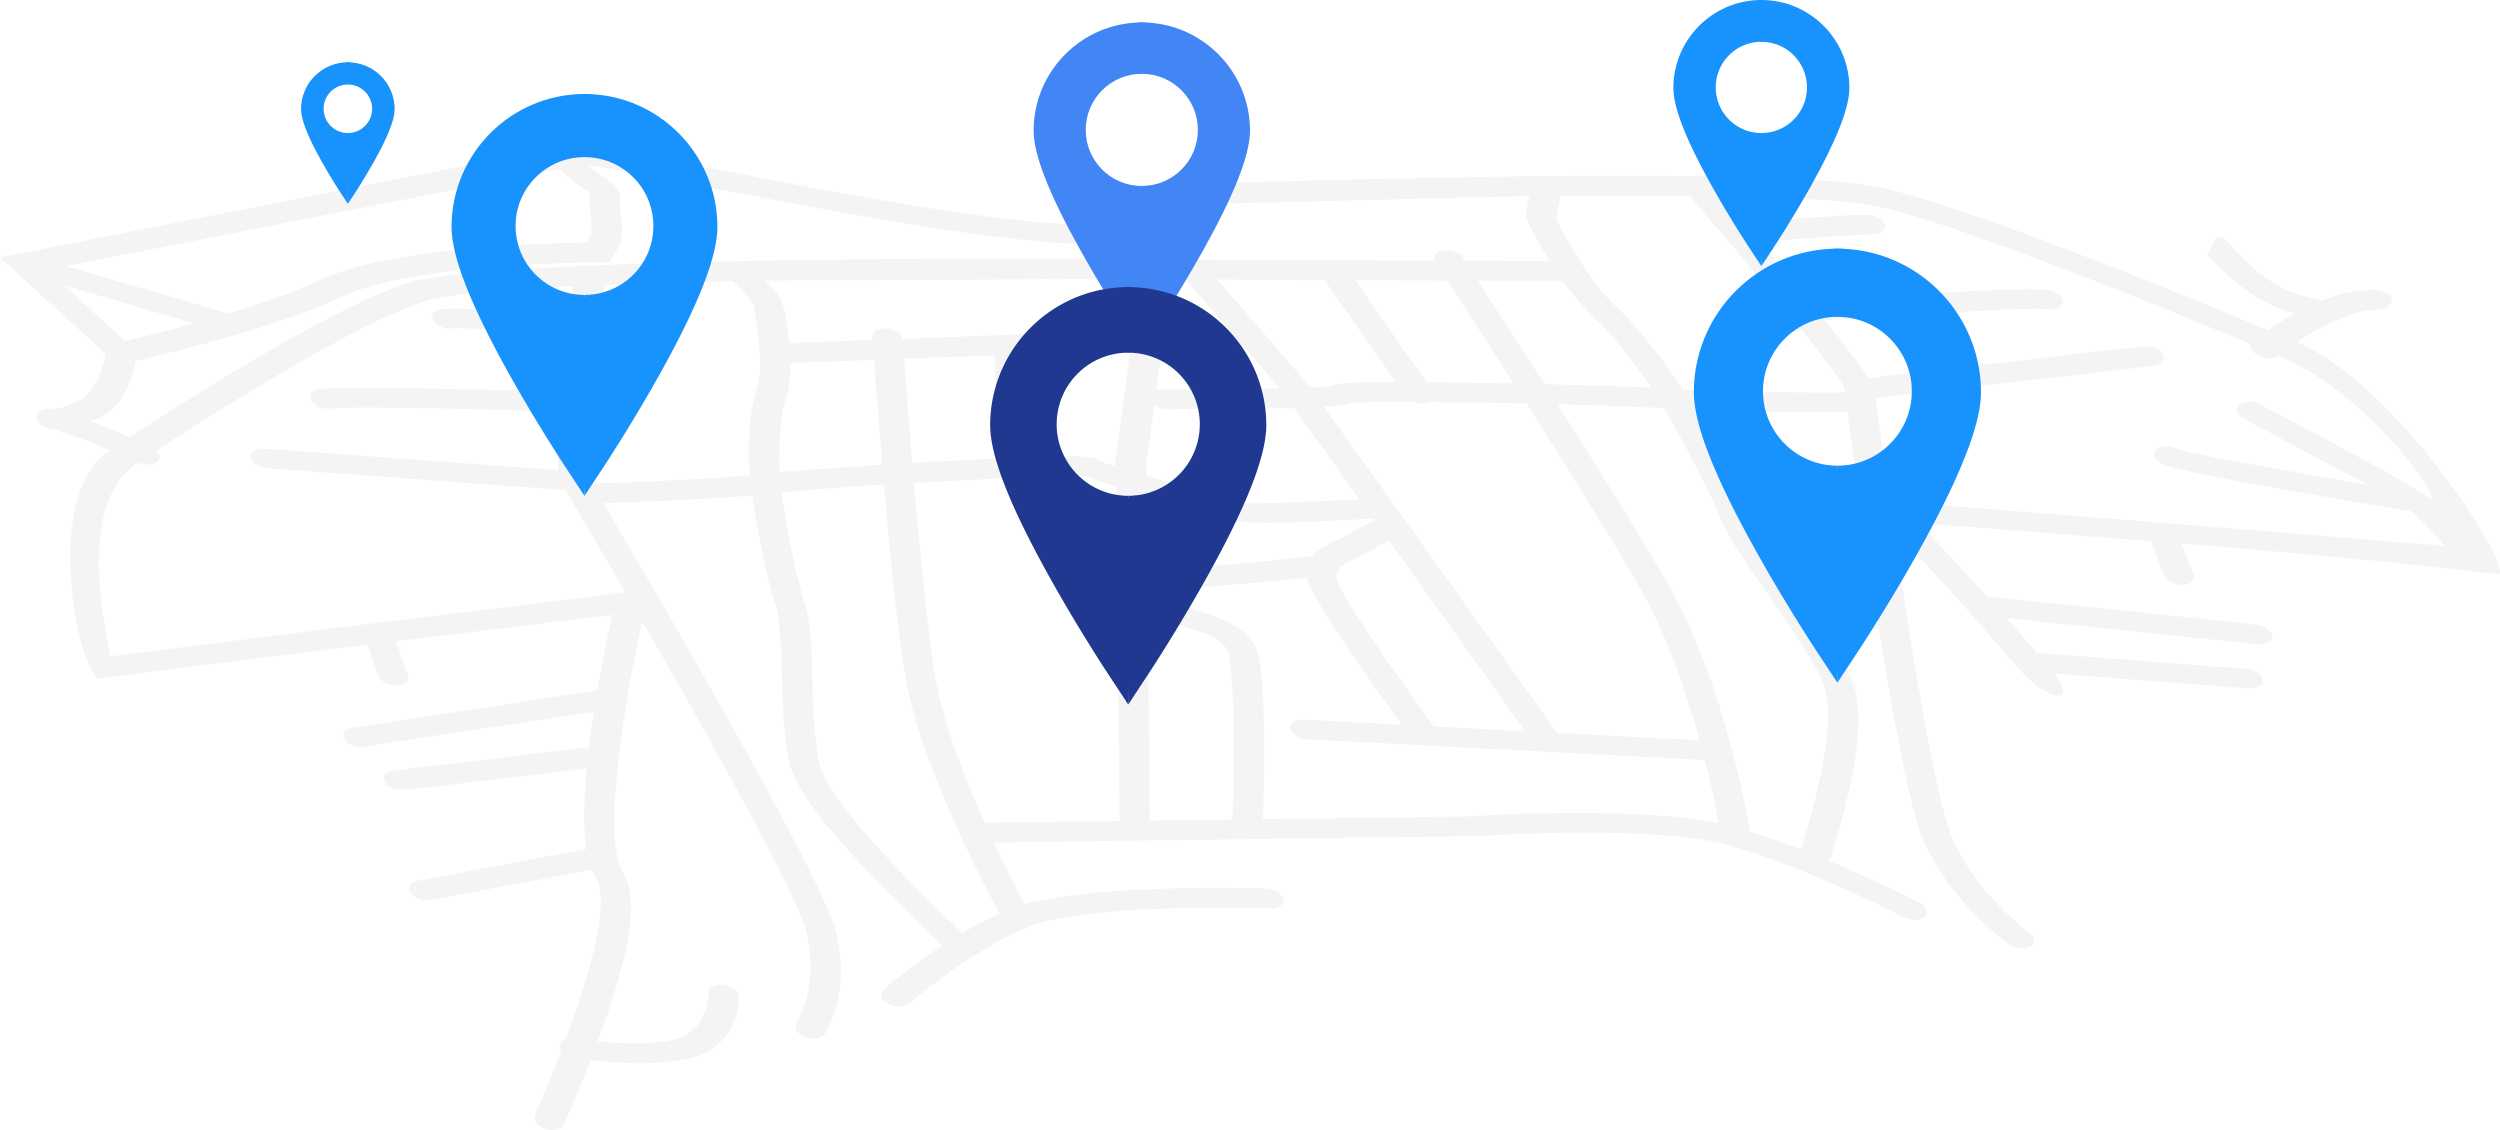 <svg xmlns="http://www.w3.org/2000/svg" width="802.959" height="362.864"><path d="M708.98 81.912c3.756 4.137 13.84 14.33 24.8 17.7l3.426 1.013a98.88 98.88 0 0 0-8.782 5.432c-45.927-19.178-100.01-40.392-123.427-45.595l-1.944-.4c-38.757-7.65-224.28-.778-232.157-.483-.1 0-.18.022-.275.03s-.18 0-.268.014c-.063.008-.114.026-.175.035-.162.025-.314.056-.464.092a6.27 6.27 0 0 0-.383.1c-.122.037-.256.093-.378.145a3.33 3.33 0 0 0-.339.16 3.2 3.2 0 0 0-.3.187c-.095.064-.187.133-.274.208-.078.072-.152.148-.22.23s-.133.158-.192.243-.1.174-.142.266-.078.18-.107.274-.043.19-.053.288a1.93 1.93 0 0 0-.018.306 2.11 2.11 0 0 0 .038.3c.02.113.047.224.083.333.016.045.016.087.034.132.04.09.086.176.136.26.02.037.025.073.047.1 2.18 3.735.87 5.287-.306 6.13-3.683 2.64-15.9 4.734-53.192-.276-26.975-3.624-58.658-9.808-84.116-14.777-40.912-7.985-48.46-9.22-51.775-6.918-.07.05-.108.113-.172.166L-.002 82.657l33.91 30.99c-.854 5.135-3.724 12.9-8.717 15.1-2.487 1.163-5.068 2.112-7.716 2.836-6.253-1.734-7.624 4.275-2.95 5.544.644.368 1.34.638 2.063.8a4.15 4.15 0 0 0 .168.035 8.7 8.7 0 0 0 1.171.15c6.026 1.847 12.265 4.257 17.4 6.425-22.908 15.1-9.26 74.518-3.015 73.448 3.146-.54 20.728-2.88 85.8-10.89l3.346 9.91c.46 1.36 2.137 2.5 4.1 2.945.57.127 1.15.2 1.733.187 2.627-.022 4.278-1.458 3.687-3.208l-3.7-10.96 69.346-8.468a524.32 524.32 0 0 0-4.763 24.228l-79.555 12.18c-2.21.68-2.75 2.54-1.212 4.153.922.892 2.082 1.5 3.34 1.75 1.083.256 2.21.25 3.29-.017 3.277-.727 42.876-6.66 73-11.114a345.85 345.85 0 0 0-1.567 11.353l-62.163 7.378a5.97 5.97 0 0 0-1.56.247c-2.036.626-2.69 2.272-1.512 3.82.79 1.04 1.936 1.75 3.218 2a17.98 17.98 0 0 0 5.693-.059l7.477-.866 22.568-2.68 25.55-3.068c-.914 9.74-1.158 18.966-.095 25.9l-54.3 10.223c-2.4.452-3.358 2.2-2.137 3.882.938 1.13 2.243 1.897 3.688 2.164a7.24 7.24 0 0 0 2.869.079l51.615-9.716c.32.782.712 1.533 1.17 2.243 2.556 3.864 4.13 15.73-9.506 52.063a2.65 2.65 0 0 0-2.079 1.99c-.058.677.163 1.348.613 1.857-2.015 5.214-4.32 10.893-6.963 17.1a34.6 34.6 0 0 0-1.634 4.045c-.348 1.644 1.517 3.447 4.172 4.037l.03.007c2.626.573 5.037-.254 5.45-1.85.116-.34.754-1.84 1.43-3.424q3.848-9.024 6.934-16.963c7.337.938 20.538 2.007 31.4-.48 16.847-3.855 16.28-19.32 16.248-19.976-.084-1.723-2.33-3.367-5.028-3.68s-4.806.836-4.72 2.56c.007.124.283 12.4-11.343 15.062-7.916 1.81-17.773 1.272-24.294.57 10.776-28.957 13.352-46.436 8.142-54.31a13.98 13.98 0 0 1-1.721-4.461 2.23 2.23 0 0 0-.141-.632c-1.464-7.048-1.024-18.538.44-31.368a1.84 1.84 0 0 0 .031-.256c.66-5.737 1.522-11.73 2.508-17.71a1.9 1.9 0 0 0 .125-.768 485.63 485.63 0 0 1 4.946-25.4c31.657 54.895 50.267 90.03 52.54 99.236 4.57 18.505-2.933 29.7-3 29.814-1.013 1.45.19 3.42 2.685 4.4a7.97 7.97 0 0 0 1.173.359c2.157.48 4.323.018 5.178-1.208.355-.508 8.63-12.672 3.595-33.06-3.176-12.863-32.807-65.58-57.106-107.537l-17.515-29.993c10.454-.353 33.564-1.228 47.708-2.48 1.325 8.54 4.458 25.994 7.482 35.014 1.61 4.8 1.86 13.516 2.126 22.74.292 10.088.593 20.52 2.6 28.788 2.415 9.95 17.89 28.42 47.308 56.465l1.633 1.56c-6.62 4.34-12.954 9.1-18.964 14.252-1.43 1.258-.736 3.264 1.545 4.48a7.6 7.6 0 0 0 1.922.7c1.636.472 3.397.186 4.8-.78.19-.168 19.276-16.857 38.572-24.728 18.838-7.684 77.02-5.91 77.6-5.892 2.658.086 4.465-1.262 4.034-3.01s-2.93-3.233-5.592-3.32c-2.326-.075-53.565-1.632-77.51 5.032-1.83-3.43-5.627-10.708-9.91-19.85l155.354-2.03c.073 0 .137-.014.21-.017s.12.005.182 0c.565-.038 56.685-3.882 80.82 3.044 24.68 7.08 55.462 22.873 55.77 23.03 2.316 1.19 5.306 1.116 6.688-.166s.63-3.288-1.68-4.48c-.818-.427-13.288-6.827-28.917-13.4l.5-1.6c8.968-28.735 11.025-47.52 6.3-57.427-3.937-8.233-11.1-18.54-18.034-28.508-6.338-9.116-12.327-17.727-14.175-22.525-3.472-9.016-12.87-26.357-17.672-34.832 14.857.73 38.3.768 48.87.744l4.173 30.232c6.04 42.288 14.516 95.385 20.585 108.194 9.62 20.307 26.493 32.018 27.206 32.507.765.51 1.62.873 2.518 1.066 1.456.384 3.003.223 4.35-.452 1.763-1.052 1.547-3.038-.477-4.435-.156-.107-15.58-10.9-24.312-29.332-4.343-9.166-11.116-44.516-19.15-99.84a1094.66 1094.66 0 0 1 23.07 24.909c.193.28.42.533.676.757l15.177 17.425a3.99 3.99 0 0 0 .344.408c10.585 12.572 20.022 12.055 12.15 2.472l27.418 2.115 24.2 1.84 8 .586c3.593.254 7.307.517 7.408-2.232.058-1.57-1.766-3.17-4.222-3.716a7.67 7.67 0 0 0-1.721-.188c-3.82-.212-40.544-3.035-66.644-5.06l-9.67-11.152 80.02 8.364c2.593.51 4.946-.342 5.3-1.95.366-1.647-1.5-3.463-4.17-4.056-2.93-.65-54.622-5.9-87.248-9.18l-22.038-23.745 74.512 5.88 4.2 10.95c.507 1.326 2.157 2.427 4.062 2.85a7.69 7.69 0 0 0 1.874.183c2.607-.074 4.18-1.55 3.5-3.3l-3.788-9.9c69.923 5.576 97.936 9.478 101.446 9.9 6.965.86-31.09-60.525-64.512-74.614a87.4 87.4 0 0 1 12.556-6.959c.364-.034.725-.1 1.08-.194.614-.153 1.175-.47 1.622-.92 3.44-1.416 7.094-2.237 10.81-2.428 6.884-.123 5.824-6.48-2.28-6.337-5.302.224-10.523 1.38-15.424 3.417-3.262-.652-6.483-1.494-9.646-2.523-7.027-2.16-16.26-10.812-20.428-15.76l-1.374-1.632-2.653-.41M518.437 36.5l24.432 26.71c23.527 27.185 48.474 57.644 49.486 61.5l.18 1.365c-10.356.028-37.493.01-51.907-.858-4.15-6.3-13.16-18.687-20.5-25.67-4.187-3.906-7.865-8.324-10.947-13.15l-.054-.087-.014-.023-.024-.04c-4.253-6.486-8.926-14.456-9.278-16.263l1.435-6.46a1.95 1.95 0 0 0 .03-.641l41.346-.025a3.4 3.4 0 0 0 .246.351zM472.13 262.217l-66.49.872c.417-12.777 1.245-49.115-2.562-55.645-3.83-6.57-11.5-9.052-18.275-11.24-2.142-.692-4.356-1.41-6.4-2.24a65.6 65.6 0 0 0-9.783-3.289l-.008-.873c28.08-1.946 43.015-3.3 51.094-4.31 1.488 6.863 21.68 35.094 30.568 47.285l-31.594-1.65c-2.67-.14-4.554 1.162-4.206 2.907.3 1.457 2.044 2.762 4.17 3.235a7.95 7.95 0 0 0 1.3.178l77.9 4.068c.128.01.255.018.382.02l49.32 2.577c2.37 9.352 3.86 16.816 4.516 20.315-27.916-5.63-76.135-2.472-79.922-2.21zm-102.793 1.18l-.67-66.385c1.216.365 3.092 1 5.913 2.144 2.564 1.037 5.05 1.84 7.452 2.618 6.52 2.108 10.017 3.366 12 6.76 2.45 4.2 2.532 34.013 1.805 54.682l-26.52.348c0-.058.02-.1.02-.168zm-39.268-116.57l-.793-33.1 33.834-1.488-4.508 33.4c-.002.007-.004.014-.007.02v.045a36.94 36.94 0 0 1-.709 3.778c-.016.064-.03.13-.04.194-2.13-.682-3.715-1.222-4.565-1.568-1.7-1.334-4.477-1.972-23.213-1.28zm-79.694 4.76c-.25-6.384-.047-16.688 1.8-22.587a38.79 38.79 0 0 0 1.715-12.424l26.837-.973 2.65 33.632-33.003 2.353zm-61.03 2.432c-1.794-3.9 1.032-34.84 4.8-62.51l41.314-1.2 6.04 6.325c.944 1.8 2.036 9.83 2.48 16.386v.063l.01.083a34.3 34.3 0 0 1-1.4 13.374c-2.244 7.15-2.273 19.706-1.863 26.074-13.606 1.373-40.382 2.36-50.625 2.7zM425.404 90l22.9 32.7c-15.014-.007-19.59.445-21.2 1.315-1.172.16-3.293.3-6.122.43l-1.635-1.825c-.013-.015-.032-.04-.04-.05s-.017-.014-.024-.022L390.937 89.74l34.467.26zm35.14 143.313c-12.374-16.877-30.603-43.01-31.214-47.414-.476-3.422 2.073-4.79 7-7.1a51.69 51.69 0 0 0 5.483-2.851c1.373-.883 2.8-1.662 4.3-2.33l43.755 61.23zm-62.214-71.846c-.063-.02-.127-.032-.2-.05-.037-.01-.07-.026-.105-.037l-29.73-8.5.01-5.435c.684-4.255 1.58-10.73 2.437-17.2.734.473 1.547.812 2.4 1a7.79 7.79 0 0 0 1.659.186l40.836-.34 20.954 29.226c-16.017.946-34.256 1.62-38.27 1.15zm-20.373-71.974c.077 0 .145-.012.22-.013l2.48.074 30.34 35.122c.01.013.016.027.026.04l.032.042-38.237.332a6.2 6.2 0 0 0-1.414.165l1.725-13.563c2.95-.187 4.9-.35 5.56-.476 2.392-.465 3.366-2.216 2.128-3.9a7.03 7.03 0 0 0-6.533-2.222c-.8.12-3.3.294-7.1.5-.1.005-.2.007-.3.016l-43.592 1.93-33.43 1.3c-.4-1.576-2.518-2.992-5-3.26-2.69-.288-4.776.88-4.656 2.606 0 .048.028.4.07 1.013l-26.85.98c-1.18-13.125-3.082-15.13-3.746-15.824l-4.048-4.24 132.325-.62zm-87.584 25.75l29.19-1.122.794 33.114-18.762.95-8.6.478-2.62-33.42zm105.02 51.758a8.15 8.15 0 0 0 1.043.3c3.536.785 12.9 1.17 44.613-.77l.59.827c-2.574.9-5.027 2.1-7.3 3.6-1.527.904-3.105 1.72-4.726 2.44-2.93 1.375-6.077 2.86-8.065 5.117-5.178 1.024-29.82 3.137-53.008 4.776l-.195-23.98 27.047 7.69zm104.723 68.38l-74.91-104.708c5.075-.33 7.58-.753 8.868-1.245 2.472-.272 9.967-.37 19.92-.342a7.92 7.92 0 0 0 1.226.387c.922.212 1.876.242 2.8.09a4.61 4.61 0 0 0 1.332-.449l30.916.436c13.94 21.9 29.313 46.495 37.434 61 8.092 14.45 14.084 32.4 18.142 47.224zm-22.73-112.358l-19.2-.267-22.916-32.72 29.617.065 21.333 33.085-8.834-.163zm-2.725-32.9h27.19c3.117 4.406 6.662 8.492 10.584 12.2 6.058 5.765 13.625 15.923 17.942 22.23-8.388-.42-21.133-.826-34.263-1.142l-21.452-33.288zM40.12 109.52L20.58 91.66l41.866 12.222a553.72 553.72 0 0 1-22.324 5.638zm33.33-8.81l-52.2-15.24 158.6-31.217a34.1 34.1 0 0 0 7.41 6.238 15.53 15.53 0 0 1 2.22 1.64 13.34 13.34 0 0 0-.112 3.854c.07.85.177 1.75.288 2.666.33 2.735.7 5.834-.162 7.323l-1.148 1.973c-12.43.135-62.95 1.344-85.4 11.95-8.395 3.967-19.123 7.673-29.497 10.813zM29.1 135.36l2.655-1.123c8.41-3.714 11.07-14.138 11.817-18.355 9.316-2.093 44.456-10.355 66.128-20.593 23.148-10.936 82.794-11.02 83.393-11.02h2.708l2.932-5.04c1.52-2.614 1.084-6.24.66-9.75l-.27-2.505c-.104-.91-.09-1.828.044-2.734.72-3.4-2.934-5.85-5.6-7.64-1.622-1.015-3.14-2.19-4.526-3.51 8.1 1.07 24.9 4.35 40.088 7.314 68.445 13.36 131.113 24.466 146.042 13.77 2.822-1.792 4.084-5.26 3.07-8.447l113-2.732-1.118 5.03c-.158.71-.6 2.755 7.626 15.754-8.59 0-17.81 0-27.205-.006l-.654-1c-1.117-1.71-4.01-2.785-6.46-2.406-2.266.352-3.336 1.827-2.6 3.4l-78.33-.433c-.1-.006-.22 0-.33-.005l-5.95-.157c-.054 0-.105-.01-.16-.012h-.122c-.487-.023-.867-.047-1.113-.07-.71-.095-1.43-.08-2.133.048-27.958-.184-209.288-1.045-240.2 7.383-18.815 5.13-58.316 28.728-90.837 49.893-3.43-1.502-7.79-3.31-12.56-5.053zm90.674 64.846l-84.52 10.606c.3-3.68-12.476-48.134 9.034-62.26 2.32 1.03 5.13.866 6.4-.414.977-.992.74-2.366-.432-3.474 31.82-20.65 70-43.447 87.51-48.22 7.368-2.01 24.49-3.457 46.38-4.5l-1.088 8.414c-4.83-.215-32.755-1.436-40.7-1.176-2.6.086-4.158 1.572-3.47 3.32.518 1.318 2.16 2.41 4.054 2.83.623.14 1.262.2 1.9.182 6.57-.215 29.45.73 37.45 1.077l-2.032 19.334c-20.93-.68-71.835-2.17-78.1-.8-2.352.516-3.217 2.295-1.907 3.968.938 1.066 2.205 1.79 3.6 2.054.99.23 2.016.246 3.012.045 4.435-.79 43.407.064 72.88 1-.56 7.662-.8 14.5-.393 18.81l-94.393-6.907c-2.682-.2-4.643 1.055-4.383 2.794.223 1.488 2 2.852 4.187 3.338.375.083.756.14 1.14.168l95.756 7.007 19.25 32.9-.112.014-81.01 9.892zm188.984 99.17c-34.864-33.237-43.917-47.374-45.378-53.38-1.9-7.825-2.193-18.034-2.48-27.908-.288-9.96-.535-18.565-2.36-24.007-3-8.943-6.418-28.1-7.56-35.965 7.13-.732 19.405-1.62 32.96-2.456 1.894 21.8 4.28 45.948 6.6 60.317 4.976 30.777 28.854 74.42 30.525 77.447-4.103 1.872-8.1 3.966-11.973 6.275zm-8.517-82.737c-2.36-14.606-4.79-39.437-6.7-61.55l30.18-1.535c.3.107.607.197.918.267.243.054.492.1.744.13a5.68 5.68 0 0 0 3.63-.614c9.608-.377 17-.55 19.76-.386 1.643.7 4.53 1.743 9.82 3.4l1 105.77a2.62 2.62 0 0 0 .622 1.562l-43.925.576c-6.65-14.845-13.672-32.94-16.05-47.62zm267.354-26.066c6.785 9.756 13.8 19.845 17.524 27.635 2.858 5.98 4.034 20.256-6.6 54.31l-.1.336c-5.37-2.09-10.9-4.075-16.31-5.766-.555-3.27-8.228-47.07-25.3-77.54-8-14.268-22.914-38.19-36.647-59.778l34.293 1.244c4.5 7.8 14.833 26.835 18.277 35.775 2.098 5.437 8.01 13.94 14.856 23.785zm212.023-31.074c-8.543-6.034-51.99-28.655-53.837-29.616-2.3-1.2-5.3-1.135-6.7.14s-.66 3.28 1.643 4.48l39.366 21.064c-28.916-4.86-56.4-9.857-60.835-11.355a6.87 6.87 0 0 0-6.177-.188c-1.757 1.06-1.527 3.05.513 4.442.662.45 1.726 1.18 10.186 3.06 9.84 2.187 29.694 5.932 70.515 12.606 3.998 3.336 7.63 7.088 10.832 11.194l-91.02-7.45-87.18-6.878-4.538-33.163 89.51-10.34c2.507-.29 3.736-1.924 2.75-3.65s-3.82-2.894-6.325-2.6l-88.23 10.193c-2.682-4.268-7.813-11-13.85-18.554 28.4-1.974 66.218-4.206 71.216-3.59 2.678.412 4.92-.618 5.017-2.31s-2.027-3.417-4.7-3.845c-7.163-1.13-56.35 2.158-76.522 3.578L565.4 77.703c7.65-.628 29.56-2.378 36.2-2.4 2.633-.01 4.3-1.435 3.728-3.185s-3.176-3.163-5.8-3.153c-8.025.027-34.715 2.23-39.332 2.615l-7.36-8.573c22.193.385 40.26 1.312 49.264 3.09 20.74 4.082 74.725 25.217 120.9 44.462-.374 1.14.373 2.51 2.055 3.457a7.57 7.57 0 0 0 2.059.779c1.54.422 3.185.206 4.563-.6 31.326 13.167 54.97 50.275 47.933 45.304z" fill="#cecece" opacity=".23"/><g fill="#4285f5"><path d="M364.758 59.623l1.968 52.637 1.968-52.637s-3.066 1.56-3.936 0zm1.62-35.92l.732-.05.734-16.432h-2.235z"/><path d="M366.726 59.73c-9.95 0-18.013-8.065-18.013-18.013s8.065-18.013 18.013-18.014v-16.5c-19.183.022-34.73 15.568-34.75 34.75 0 7.718 4.928 20.3 15.066 38.467 7.17 12.85 14.224 23.563 14.52 24.013l5.166 7.83z"/><path d="M366.726 59.73c9.95 0 18.013-8.065 18.013-18.013s-8.065-18.013-18.013-18.014v-16.5c19.183.022 34.73 15.568 34.75 34.75 0 7.718-4.928 20.3-15.066 38.467-7.17 12.85-14.224 23.563-14.52 24.013l-5.165 7.826z"/></g><g fill="#1892fc"><path d="M185.307 94.6l2.418 64.676 2.418-64.676s-3.767 1.916-4.836 0zm1.99-44.14l.9-.06.9-20.2h-2.746z"/><path d="M187.726 94.73c-12.224 0-22.134-9.9-22.134-22.134s9.9-22.134 22.134-22.134V30.186c-23.572.026-42.674 19.128-42.7 42.7 0 9.484 6.055 24.944 18.512 47.265 8.81 15.788 17.477 28.952 17.84 29.5l6.348 9.62z"/><path d="M187.726 94.73c12.224 0 22.134-9.9 22.134-22.134s-9.9-22.134-22.134-22.134V30.186c23.572.026 42.674 19.128 42.7 42.7 0 9.484-6.055 24.944-18.512 47.265-8.81 15.788-17.477 28.952-17.84 29.5l-6.348 9.624z"/></g><g fill="#203890"><path d="M359.86 159.107l2.512 67.168 2.512-67.168s-3.914 2-5.024 0zm2.064-45.837l.934-.063.936-20.968h-2.852z"/><path d="M362.37 159.244a22.99 22.99 0 0 1-22.986-22.986 22.99 22.99 0 0 1 22.986-22.986v-21.06c-24.478.03-44.314 19.866-44.345 44.344 0 9.85 6.288 25.9 19.225 49.086 9.15 16.4 18.15 30.067 18.528 30.64l6.592 9.99z"/><path d="M362.37 159.244a22.99 22.99 0 0 0 22.986-22.986 22.99 22.99 0 0 0-22.986-22.986v-21.06c24.478.03 44.314 19.866 44.345 44.344 0 9.85-6.288 25.9-19.225 49.086-9.15 16.4-18.15 30.067-18.528 30.64l-6.592 9.99z"/></g><g fill="#1892fc"><path d="M587.527 149.428l2.612 69.846 2.612-69.846s-4.066 2.07-5.224 0zm2.15-47.666l.97-.066.974-21.8h-2.965z"/><path d="M590.14 149.57c-13.2 0-23.903-10.702-23.903-23.903s10.702-23.903 23.903-23.903v-21.9c-25.455.03-46.084 20.657-46.113 46.112 0 10.242 6.54 26.938 19.99 51.043 9.516 17.05 18.874 31.266 19.267 31.863l6.855 10.39z"/><path d="M590.14 149.57c13.2 0 23.903-10.702 23.903-23.903s-10.702-23.903-23.903-23.903v-21.9c25.455.03 46.083 20.657 46.113 46.112 0 10.242-6.54 26.938-19.992 51.043a560.38 560.38 0 0 1-19.267 31.863l-6.854 10.394zM564.125 42.643l1.6 42.817 1.6-42.817s-2.492 1.268-3.2 0zm1.315-29.22l.6-.04.6-13.366h-1.818z"/><path d="M565.726 42.73c-8.093 0-14.653-6.56-14.653-14.653s6.56-14.653 14.653-14.653V0c-15.605.018-28.25 12.663-28.268 28.268 0 6.28 4.01 16.513 12.255 31.3a343.24 343.24 0 0 0 11.811 19.533l4.2 6.37z"/><path d="M565.726 42.73c8.093 0 14.653-6.56 14.653-14.653s-6.56-14.653-14.653-14.653V0c15.605.018 28.25 12.663 28.268 28.268 0 6.28-4 16.513-12.255 31.3C575.906 70 570.17 78.725 569.926 79.1l-4.2 6.37zm-454.852-.046l.852 22.776.852-22.776s-1.328.675-1.704 0zm.7-15.544l.317-.02.318-7.1h-.967z"/><path d="M111.726 42.73c-4.305 0-7.794-3.5-7.794-7.795s3.5-7.794 7.794-7.794V20c-8.3.01-15.028 6.736-15.037 15.037 0 3.34 2.132 8.784 6.52 16.645 3.1 5.56 6.155 10.2 6.283 10.4l2.235 3.388z"/><path d="M111.726 42.73c4.305 0 7.794-3.5 7.794-7.795s-3.5-7.794-7.794-7.794V20c8.3.01 15.028 6.736 15.037 15.037 0 3.34-2.132 8.784-6.52 16.645-3.1 5.56-6.155 10.2-6.283 10.4l-2.235 3.388z"/></g></svg>